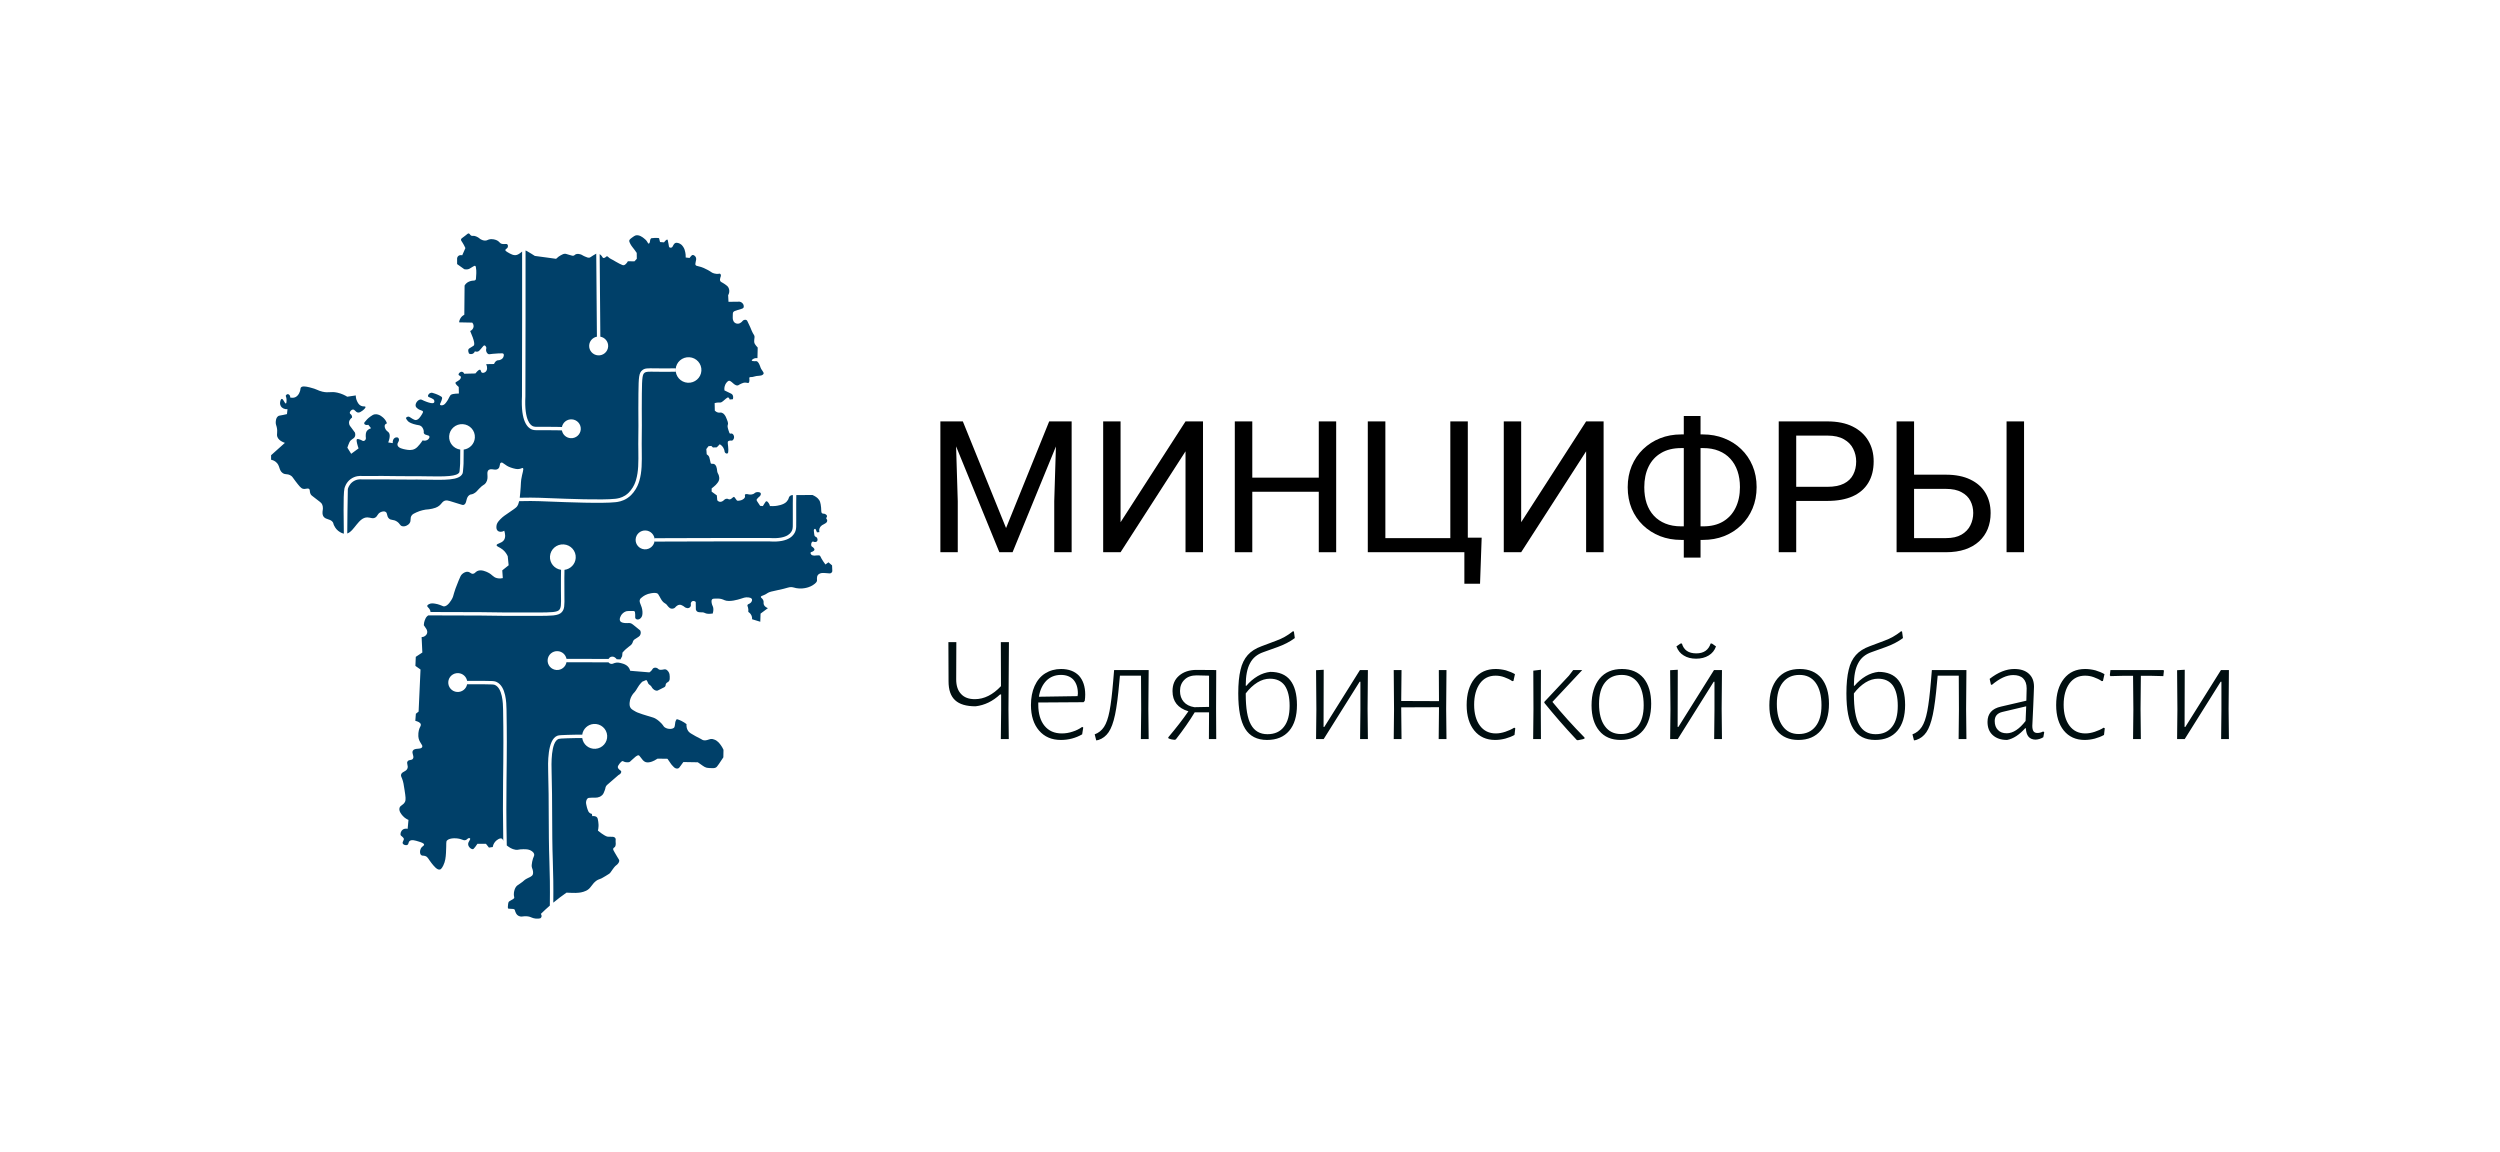 <svg width="332" height="153" viewBox="0 0 332 153" fill="none" xmlns="http://www.w3.org/2000/svg">
<path d="M125.615 55.962H127.865L133.604 70.125L139.331 55.962H141.592L134.47 73.335H132.714L125.615 55.962ZM124.882 55.962H126.867L127.191 66.558V73.335H124.882V55.962ZM140.329 55.962H142.314V73.335H140.004V66.558L140.329 55.962Z" fill="black"/>
<path d="M148.811 69.35L157.437 55.962H159.759V73.335H157.437V59.935L148.811 73.335H146.501V55.962H148.811V69.35Z" fill="black"/>
<path d="M175.423 63.431V65.305H165.943V63.431H175.423ZM166.304 55.962V73.335H163.982V55.962H166.304ZM177.444 55.962V73.335H175.134V55.962H177.444Z" fill="black"/>
<path d="M196.766 71.402L196.549 77.523H194.468V73.335H192.747V71.402H196.766ZM181.643 73.335V55.962H183.977V71.462H192.603V55.962H194.925V73.335H181.643Z" fill="black"/>
<path d="M202.011 69.35L210.637 55.962H212.959V73.335H210.637V59.935L202.011 73.335H199.701V55.962H202.011V69.35Z" fill="black"/>
<path d="M223.258 57.692H226.157C227.168 57.692 228.102 57.863 228.96 58.205C229.826 58.539 230.58 59.017 231.222 59.637C231.872 60.258 232.377 60.997 232.738 61.856C233.099 62.708 233.279 63.65 233.279 64.684C233.279 65.719 233.099 66.665 232.738 67.524C232.377 68.383 231.872 69.127 231.222 69.755C230.58 70.376 229.826 70.857 228.96 71.199C228.102 71.533 227.168 71.7 226.157 71.7H223.258C222.247 71.7 221.313 71.533 220.454 71.199C219.596 70.857 218.842 70.376 218.193 69.755C217.551 69.135 217.05 68.399 216.689 67.548C216.336 66.689 216.159 65.742 216.159 64.708C216.159 63.674 216.336 62.731 216.689 61.88C217.05 61.021 217.551 60.282 218.193 59.661C218.842 59.033 219.596 58.547 220.454 58.205C221.313 57.863 222.247 57.692 223.258 57.692ZM223.258 59.506C222.207 59.506 221.317 59.725 220.587 60.162C219.857 60.592 219.304 61.196 218.927 61.976C218.55 62.755 218.361 63.666 218.361 64.708C218.361 65.496 218.465 66.208 218.674 66.844C218.89 67.481 219.207 68.025 219.624 68.479C220.041 68.932 220.555 69.282 221.164 69.529C221.774 69.775 222.472 69.899 223.258 69.899H226.181C227.224 69.899 228.106 69.684 228.828 69.254C229.558 68.817 230.111 68.208 230.488 67.429C230.873 66.641 231.066 65.727 231.066 64.684C231.066 63.905 230.957 63.197 230.741 62.56C230.524 61.924 230.207 61.379 229.79 60.926C229.381 60.472 228.872 60.122 228.262 59.876C227.661 59.629 226.967 59.506 226.181 59.506H223.258ZM225.832 55.246V74.051H223.607V55.246H225.832Z" fill="black"/>
<path d="M242.675 66.522H237.995V64.649H242.675C243.582 64.649 244.316 64.505 244.877 64.219C245.438 63.933 245.848 63.535 246.104 63.026C246.369 62.517 246.501 61.936 246.501 61.284C246.501 60.687 246.369 60.126 246.104 59.601C245.848 59.076 245.438 58.655 244.877 58.337C244.316 58.01 243.582 57.847 242.675 57.847H238.537V73.335H236.215V55.962H242.675C243.999 55.962 245.118 56.189 246.032 56.642C246.946 57.096 247.64 57.724 248.113 58.528C248.587 59.323 248.823 60.234 248.823 61.26C248.823 62.374 248.587 63.324 248.113 64.112C247.64 64.899 246.946 65.5 246.032 65.913C245.118 66.319 243.999 66.522 242.675 66.522Z" fill="black"/>
<path d="M253.635 63.038H258.412C259.695 63.038 260.778 63.253 261.66 63.682C262.542 64.104 263.212 64.696 263.669 65.46C264.126 66.224 264.355 67.118 264.355 68.145C264.355 68.908 264.227 69.608 263.97 70.245C263.713 70.873 263.332 71.422 262.827 71.891C262.322 72.353 261.7 72.711 260.962 72.965C260.224 73.212 259.374 73.335 258.412 73.335H251.867V55.962H254.189V71.462H258.412C259.27 71.462 259.964 71.307 260.493 70.996C261.03 70.678 261.423 70.265 261.672 69.755C261.921 69.246 262.045 68.701 262.045 68.121C262.045 67.54 261.921 67.007 261.672 66.522C261.423 66.037 261.03 65.651 260.493 65.365C259.964 65.07 259.27 64.923 258.412 64.923H253.635V63.038ZM268.794 55.962V73.335H266.472V55.962H268.794Z" fill="black"/>
<path fill-rule="evenodd" clip-rule="evenodd" d="M70.926 113.406C71.013 113.687 70.792 113.768 70.673 114.434C70.608 114.795 70.569 115.008 70.655 115.262C70.696 115.384 70.756 115.493 70.781 115.696C70.79 115.772 70.813 115.956 70.764 116.109C70.669 116.399 70.341 116.477 69.946 116.687C69.532 116.907 69.673 116.932 69.073 117.334C68.771 117.537 68.624 117.612 68.491 117.822C68.366 118.02 68.312 118.239 68.291 118.326C68.268 118.422 68.231 118.584 68.238 118.796C68.246 119.097 68.334 119.157 68.273 119.282C68.246 119.336 68.121 119.409 67.874 119.552C67.671 119.668 67.582 119.711 67.529 119.823C67.513 119.855 67.502 119.909 67.482 120.02C67.456 120.173 67.45 120.279 67.446 120.39C67.439 120.585 67.454 120.61 67.464 120.623C67.515 120.689 67.602 120.68 67.791 120.687C68.091 120.7 68.239 120.707 68.32 120.777C68.402 120.85 68.357 120.905 68.468 121.151C68.525 121.278 68.573 121.387 68.673 121.486C68.852 121.666 69.082 121.706 69.146 121.715C69.327 121.743 69.348 121.688 69.678 121.678C69.796 121.675 69.952 121.671 70.139 121.703C70.269 121.724 70.453 121.769 70.66 121.871C70.78 121.918 70.949 121.971 71.156 121.991C71.399 122.016 71.601 121.985 71.738 121.954C71.78 121.933 71.841 121.889 71.884 121.811C71.954 121.681 71.93 121.506 71.824 121.367C72.019 121.175 72.22 120.982 72.429 120.79C72.625 120.609 72.821 120.434 73.018 120.263C73.035 119.048 73.033 117.941 73.022 116.967C73.009 115.961 72.984 115.09 72.959 114.386C72.887 112.344 72.879 110.292 72.871 108.243C72.865 106.366 72.858 104.488 72.8 102.608L72.799 102.586C72.766 101.438 72.671 98.209 74.027 97.704C74.125 97.667 74.277 97.644 74.501 97.628L75.347 97.592L76.47 97.566L77.306 97.565L77.32 97.565C77.425 96.802 78.059 96.193 78.864 96.142C79.782 96.084 80.574 96.775 80.632 97.685C80.692 98.594 79.994 99.38 79.076 99.439C78.199 99.494 77.439 98.866 77.321 98.016L76.474 98.017L75.363 98.043C75.01 98.055 74.742 98.065 74.533 98.079C74.355 98.092 74.244 98.107 74.189 98.127C73.135 98.516 73.223 101.511 73.254 102.573L73.255 102.596C73.312 104.474 73.319 106.36 73.326 108.243C73.334 110.283 73.341 112.325 73.414 114.369C73.438 115.072 73.464 115.944 73.477 116.962C73.488 117.833 73.491 118.809 73.478 119.874C74.067 119.385 74.654 118.944 75.229 118.544C75.493 118.557 75.719 118.566 75.887 118.57C76.348 118.583 76.584 118.586 76.869 118.552C77.064 118.528 77.25 118.505 77.487 118.426C77.691 118.357 77.962 118.268 78.214 118.038C78.314 117.948 78.408 117.828 78.596 117.587C78.744 117.4 78.765 117.355 78.868 117.246C79.055 117.048 79.229 116.936 79.269 116.913C79.489 116.772 79.546 116.803 79.869 116.652C79.971 116.602 80.115 116.515 80.404 116.345C80.897 116.051 80.961 115.991 81.004 115.948C81.103 115.848 81.063 115.859 81.322 115.505C81.517 115.24 81.614 115.108 81.707 115.019C81.886 114.851 81.975 114.829 82.095 114.655C82.164 114.552 82.225 114.465 82.236 114.343C82.249 114.205 82.186 114.136 81.939 113.736C81.916 113.698 81.77 113.459 81.629 113.208C81.554 113.078 81.497 112.969 81.459 112.896C81.432 112.837 81.411 112.75 81.445 112.672C81.486 112.575 81.581 112.565 81.663 112.469C81.731 112.389 81.741 112.305 81.763 112.162C81.793 111.954 81.739 111.939 81.752 111.664C81.759 111.492 81.784 111.435 81.739 111.345C81.688 111.239 81.592 111.188 81.56 111.173C81.457 111.118 81.371 111.123 81.213 111.123C80.924 111.123 80.779 111.125 80.674 111.105C80.547 111.081 80.445 111.035 80.261 110.924C80.056 110.803 79.756 110.605 79.403 110.306C79.442 110.148 79.48 109.941 79.486 109.7C79.488 109.648 79.494 109.432 79.451 109.14C79.401 108.808 79.376 108.642 79.269 108.535C79.078 108.34 78.762 108.37 78.651 108.384C78.635 108.285 78.619 108.188 78.603 108.088C78.519 108.072 78.382 108.03 78.264 107.921C78.151 107.818 78.11 107.706 78.026 107.483C77.964 107.316 77.935 107.184 77.896 107.017C77.848 106.797 77.822 106.689 77.825 106.601C77.825 106.538 77.832 106.172 78.069 106.007C78.139 105.96 78.2 105.947 78.56 105.934C79.153 105.916 79.168 105.942 79.331 105.908C79.446 105.885 79.742 105.822 79.977 105.585C80.131 105.428 80.194 105.261 80.304 104.972C80.436 104.626 80.374 104.619 80.468 104.438C80.549 104.283 80.621 104.239 81.149 103.78C81.278 103.672 81.397 103.567 81.636 103.358C82.118 102.937 82.107 102.941 82.136 102.925C82.245 102.863 82.366 102.807 82.445 102.669C82.47 102.622 82.518 102.535 82.495 102.445C82.464 102.332 82.361 102.327 82.221 102.181C82.147 102.105 82.068 102.022 82.049 101.908C82.025 101.764 82.109 101.647 82.263 101.428C82.34 101.322 82.395 101.271 82.507 101.168C82.578 101.103 82.607 101.084 82.643 101.077C82.732 101.061 82.784 101.121 82.916 101.169C83.024 101.213 83.114 101.22 83.203 101.228C83.32 101.238 83.46 101.249 83.6 101.19C83.669 101.159 83.677 101.137 83.87 100.958C84.012 100.825 83.954 100.889 84.233 100.637C84.369 100.514 84.429 100.457 84.539 100.394C84.645 100.332 84.711 100.294 84.791 100.303C84.882 100.314 84.933 100.385 85.065 100.562C85.369 100.963 85.442 101.039 85.544 101.105C85.67 101.187 85.778 101.217 85.811 101.225C85.952 101.26 86.069 101.248 86.174 101.236C86.339 101.218 86.473 101.177 86.586 101.135C86.756 101.072 87.016 100.956 87.321 100.747C87.762 100.754 88.2 100.76 88.639 100.765C88.778 100.974 88.939 101.209 89.125 101.469C89.125 101.469 89.26 101.659 89.487 101.871C89.57 101.947 89.643 102.006 89.749 102.038C89.782 102.049 89.906 102.087 90.034 102.051C90.173 102.011 90.242 101.904 90.367 101.726C90.449 101.608 90.576 101.427 90.749 101.199C91.388 101.208 92.03 101.22 92.67 101.231C92.922 101.415 93.143 101.569 93.326 101.692C93.507 101.813 93.617 101.882 93.779 101.933C93.824 101.947 93.942 101.982 94.226 101.998C94.641 102.018 94.85 102.031 95.034 101.944C95.171 101.877 95.242 101.79 95.478 101.447C95.637 101.217 95.836 100.923 96.061 100.573C96.067 100.24 96.074 99.906 96.079 99.573C95.973 99.333 95.858 99.15 95.77 99.023C95.578 98.749 95.315 98.374 94.853 98.213C94.736 98.171 94.579 98.117 94.379 98.14C94.215 98.16 94.18 98.214 93.917 98.274C93.747 98.314 93.631 98.342 93.489 98.32C93.325 98.296 93.218 98.222 93.108 98.149C92.864 97.993 93.015 98.126 92.381 97.77C91.825 97.46 91.546 97.3 91.409 97.103C91.264 96.897 91.209 96.693 91.2 96.645C91.151 96.445 91.158 96.275 91.172 96.166C90.995 96.026 90.763 95.867 90.472 95.725C90.257 95.62 90.056 95.549 89.882 95.501C89.831 95.558 89.763 95.649 89.718 95.769C89.675 95.883 89.672 95.965 89.655 96.095C89.617 96.371 89.601 96.509 89.555 96.581C89.387 96.848 88.729 96.889 88.301 96.608C88.094 96.474 88.145 96.396 87.829 96.059C87.703 95.924 87.396 95.616 86.983 95.392C86.86 95.324 86.807 95.31 86.028 95.076C85.531 94.928 85.124 94.804 84.674 94.626C84.622 94.605 84.358 94.498 84.056 94.293C83.91 94.191 83.835 94.14 83.766 94.048C83.591 93.818 83.602 93.541 83.612 93.338C83.637 92.825 83.871 92.447 83.974 92.282C84.16 91.99 84.198 92.057 84.46 91.669C84.652 91.385 84.691 91.258 84.882 90.997C85.041 90.782 85.193 90.627 85.296 90.527C85.477 90.451 85.654 90.374 85.835 90.299C85.873 90.344 85.93 90.417 85.981 90.517C86.045 90.643 86.047 90.707 86.107 90.799C86.173 90.895 86.237 90.917 86.33 90.992C86.568 91.172 86.531 91.305 86.731 91.49C86.794 91.547 86.963 91.702 87.191 91.724C87.365 91.74 87.372 91.662 87.968 91.387C88.176 91.29 88.286 91.249 88.356 91.124C88.424 91.002 88.372 90.943 88.438 90.81C88.533 90.613 88.692 90.638 88.827 90.466C88.957 90.302 88.95 90.104 88.941 89.852C88.933 89.668 88.926 89.423 88.76 89.191C88.701 89.113 88.552 88.904 88.326 88.881C88.224 88.87 88.207 88.908 87.974 88.933C87.791 88.955 87.699 88.965 87.601 88.939C87.389 88.883 87.39 88.745 87.178 88.687C87.151 88.68 86.946 88.626 86.78 88.727C86.676 88.789 86.668 88.859 86.557 89.002C86.491 89.084 86.392 89.189 86.24 89.291C85.391 89.22 84.541 89.151 83.691 89.08C83.66 88.966 83.6 88.787 83.462 88.611C83.192 88.263 82.816 88.158 82.577 88.092C82.31 88.02 81.989 87.93 81.638 88.042C81.439 88.103 81.325 88.197 81.135 88.161C81.11 88.156 80.918 88.116 80.813 87.959L75.229 87.944C75.117 88.564 74.553 89.014 73.906 88.974C73.209 88.93 72.681 88.333 72.726 87.645C72.77 86.954 73.371 86.43 74.067 86.474C74.656 86.51 75.126 86.943 75.228 87.493L80.814 87.508C80.85 87.441 80.897 87.382 80.947 87.338C81.1 87.2 81.288 87.199 81.329 87.2C81.484 87.203 81.595 87.269 81.656 87.307C81.786 87.387 81.861 87.49 81.898 87.549C82.063 87.554 82.229 87.56 82.395 87.567C82.47 87.423 82.546 87.282 82.621 87.141C82.638 86.983 82.652 86.824 82.666 86.664C82.989 86.294 83.273 86.055 83.485 85.898C83.687 85.748 83.893 85.622 83.999 85.362C84.047 85.242 84.045 85.172 84.126 85.055C84.215 84.929 84.303 84.896 84.539 84.742C84.789 84.58 84.912 84.499 84.968 84.417C85.085 84.251 85.138 83.99 85.047 83.781C85.012 83.701 84.989 83.704 84.575 83.361C84.361 83.184 84.292 83.119 84.129 83.001C83.968 82.882 83.888 82.822 83.82 82.793C83.575 82.685 83.434 82.769 83.112 82.747C82.875 82.733 82.51 82.709 82.368 82.486C82.161 82.171 82.528 81.648 82.548 81.621C82.777 81.306 83.099 81.201 83.195 81.17C83.275 81.145 83.496 81.142 83.939 81.136C84.12 81.132 84.208 81.134 84.274 81.197C84.306 81.228 84.35 81.288 84.356 81.621C84.363 81.955 84.327 82.046 84.403 82.144C84.491 82.258 84.646 82.269 84.674 82.271C84.921 82.287 85.098 82.077 85.138 82.025C85.241 81.905 85.345 81.696 85.321 81.243C85.268 80.349 84.795 80.023 84.992 79.594C85.048 79.473 85.155 79.394 85.365 79.234C85.467 79.156 85.858 78.875 86.471 78.782C86.813 78.732 87.178 78.677 87.392 78.883C87.418 78.911 87.475 79.013 87.592 79.216C87.749 79.489 87.763 79.549 87.868 79.697C87.935 79.792 88.006 79.889 88.124 79.995C88.296 80.147 88.354 80.123 88.505 80.269C88.637 80.398 88.61 80.432 88.756 80.575C88.868 80.688 88.965 80.782 89.118 80.819C89.325 80.869 89.504 80.782 89.535 80.765C89.701 80.68 89.686 80.59 89.9 80.45C89.994 80.388 90.078 80.331 90.2 80.315C90.388 80.287 90.546 80.374 90.685 80.45C90.908 80.572 90.904 80.644 91.094 80.711C91.184 80.742 91.328 80.793 91.482 80.734C91.5 80.728 91.652 80.664 91.723 80.508C91.807 80.321 91.679 80.215 91.767 80.026C91.784 79.99 91.849 79.865 91.985 79.82C92.193 79.751 92.387 79.928 92.394 79.937C92.399 80.269 92.403 80.603 92.409 80.936C92.427 81.009 92.474 81.136 92.593 81.221C92.679 81.281 92.765 81.292 92.935 81.309C93.213 81.342 93.253 81.295 93.434 81.339C93.606 81.376 93.582 81.421 93.776 81.473C93.953 81.522 94.103 81.518 94.275 81.513C94.378 81.511 94.505 81.502 94.652 81.476C94.794 80.987 94.736 80.679 94.646 80.487C94.61 80.403 94.535 80.271 94.507 80.066C94.486 79.915 94.458 79.714 94.57 79.59C94.661 79.489 94.849 79.489 95.226 79.489C95.419 79.491 95.564 79.491 95.753 79.535C95.975 79.587 96.127 79.666 96.184 79.692C96.831 80.001 98.087 79.604 98.308 79.533C98.675 79.417 98.966 79.283 99.387 79.335C99.524 79.353 99.778 79.388 99.853 79.558C99.917 79.705 99.825 79.896 99.737 80.002C99.558 80.224 99.321 80.182 99.266 80.358C99.236 80.445 99.284 80.495 99.332 80.666C99.368 80.799 99.403 80.998 99.377 81.261C99.46 81.311 99.662 81.453 99.787 81.72C99.887 81.939 99.886 82.136 99.878 82.235C100.24 82.345 100.604 82.457 100.966 82.568C100.978 82.207 100.992 81.846 101.004 81.487C101.328 81.246 101.652 81.005 101.975 80.765C101.622 80.617 101.493 80.436 101.439 80.296C101.352 80.066 101.469 79.932 101.348 79.683C101.227 79.433 101.017 79.386 101.039 79.261C101.059 79.158 101.207 79.127 101.449 79.027C101.829 78.868 101.812 78.8 102.13 78.657C102.28 78.588 102.331 78.583 103.131 78.403C103.63 78.293 103.884 78.237 104.076 78.188C104.738 78.023 104.684 78.003 104.874 77.981C105.404 77.921 105.478 78.121 106.138 78.151C106.713 78.178 107.138 78.052 107.337 77.99C107.447 77.956 107.839 77.827 108.2 77.525C108.419 77.343 108.481 77.22 108.496 77.112C108.514 77.004 108.479 76.969 108.492 76.794C108.498 76.68 108.508 76.534 108.587 76.403C108.702 76.217 108.907 76.152 109.006 76.121C109.059 76.104 109.194 76.066 109.702 76.11C110.104 76.142 110.252 76.186 110.388 76.086C110.474 76.021 110.512 75.929 110.532 75.858C110.521 75.599 110.51 75.341 110.499 75.084C110.34 74.948 110.181 74.81 110.02 74.674C109.887 74.768 109.751 74.866 109.618 74.963C109.479 74.781 109.377 74.629 109.309 74.526C109.201 74.359 109.148 74.277 109.088 74.165C108.938 73.894 108.94 73.823 108.843 73.773C108.784 73.742 108.675 73.748 108.457 73.76C108.221 73.775 108.205 73.791 108.095 73.782C107.978 73.771 107.825 73.754 107.726 73.641C107.668 73.575 107.609 73.458 107.653 73.376C107.687 73.307 107.761 73.328 107.909 73.249C107.989 73.207 108.143 73.125 108.157 73.001C108.168 72.91 108.105 72.832 108.042 72.76C107.925 72.621 107.85 72.636 107.784 72.549C107.649 72.368 107.742 71.985 107.912 71.925C108.022 71.885 108.097 72.007 108.295 71.977C108.34 71.969 108.442 71.953 108.508 71.873C108.612 71.749 108.578 71.523 108.474 71.392C108.379 71.276 108.282 71.305 108.194 71.18C108.17 71.143 108.157 71.112 108.123 70.892C108.055 70.468 108.064 70.373 108.123 70.299C108.139 70.277 108.181 70.223 108.233 70.226C108.304 70.23 108.353 70.348 108.426 70.524C108.457 70.594 108.477 70.655 108.492 70.694C108.6 70.686 108.709 70.676 108.818 70.667C108.794 70.568 108.761 70.377 108.836 70.167C108.927 69.92 109.119 69.782 109.181 69.739C109.322 69.643 109.388 69.652 109.618 69.496C109.735 69.416 109.79 69.366 109.821 69.289C109.83 69.269 109.883 69.141 109.832 69.014C109.795 68.928 109.75 68.938 109.731 68.871C109.697 68.745 109.837 68.675 109.827 68.535C109.817 68.417 109.699 68.334 109.644 68.298C109.448 68.162 109.315 68.261 109.181 68.167C109.029 68.058 109.079 67.837 109.042 67.409C109.02 67.137 108.964 66.82 108.903 66.64C108.81 66.378 108.573 66.033 107.896 65.734L105.75 65.748L105.737 66.832L105.74 69.02C105.747 69.925 105.749 70.175 105.648 70.487C105.577 70.707 105.396 71.123 104.863 71.452C104.36 71.763 103.53 71.998 102.159 71.897L93.99 71.903L86.936 71.924V71.746L86.934 71.778C86.888 72.469 86.289 72.993 85.592 72.95C84.896 72.904 84.368 72.31 84.413 71.619C84.457 70.928 85.056 70.406 85.754 70.449C86.406 70.49 86.91 71.017 86.936 71.65V71.473L93.991 71.451L102.191 71.446C103.449 71.538 104.187 71.337 104.622 71.068C105.027 70.818 105.161 70.509 105.214 70.349C105.293 70.103 105.291 69.868 105.285 69.022L105.283 66.831L105.296 65.751L105.16 65.752C104.982 65.797 104.877 65.877 104.814 65.968C104.75 66.062 104.76 66.133 104.699 66.274C104.699 66.274 104.635 66.426 104.469 66.616C104.078 67.064 103.151 67.175 102.966 67.193C102.791 67.211 102.544 67.225 102.246 67.202C102.226 67.11 102.184 66.956 102.072 66.801C102.001 66.704 101.889 66.553 101.772 66.567C101.706 66.575 101.641 66.674 101.517 66.872C101.474 66.943 101.379 67.093 101.308 67.207C101.188 67.199 101.069 67.189 100.95 67.178C100.783 66.92 100.657 66.733 100.564 66.595C100.517 66.526 100.469 66.457 100.478 66.368C100.48 66.337 100.495 66.265 100.731 66.049C100.888 65.906 100.921 65.902 100.966 65.822C100.984 65.793 101.092 65.616 101.014 65.484C100.961 65.398 100.857 65.376 100.765 65.358C100.608 65.326 100.473 65.358 100.396 65.385C100.202 65.451 100.217 65.53 100.019 65.611C99.849 65.68 99.696 65.677 99.613 65.676C99.478 65.674 99.367 65.648 99.29 65.625C99.166 65.605 98.997 65.595 98.937 65.685C98.881 65.764 98.97 65.852 98.932 66.003C98.888 66.187 98.707 66.292 98.605 66.35C98.471 66.428 98.356 66.45 98.261 66.468C98.075 66.502 97.971 66.522 97.874 66.468C97.846 66.453 97.833 66.439 97.643 66.165C97.553 66.04 97.519 65.989 97.46 65.985C97.448 65.985 97.422 65.985 97.305 66.076C97.184 66.17 97.17 66.203 97.096 66.247C97.064 66.268 96.992 66.31 96.897 66.319C96.74 66.332 96.701 66.23 96.535 66.229C96.418 66.229 96.33 66.274 96.28 66.301C96.152 66.368 96.148 66.426 96.035 66.508C95.996 66.534 95.8 66.678 95.57 66.635C95.405 66.604 95.3 66.495 95.252 66.437C95.236 66.219 95.218 66.003 95.197 65.788C94.967 65.623 94.737 65.456 94.508 65.291C94.508 65.148 94.508 65.003 94.508 64.86C94.576 64.807 94.674 64.731 94.788 64.635C94.985 64.467 95.13 64.341 95.27 64.147C95.374 64.004 95.448 63.906 95.488 63.75C95.552 63.513 95.502 63.306 95.471 63.183C95.4 62.914 95.316 62.911 95.252 62.633C95.214 62.465 95.247 62.472 95.197 62.227C95.144 61.96 95.086 61.846 95.007 61.76C94.972 61.72 94.936 61.678 94.87 61.642C94.684 61.538 94.545 61.644 94.426 61.56C94.373 61.524 94.371 61.482 94.309 61.192C94.214 60.753 94.183 60.679 94.144 60.614C94.099 60.538 94.015 60.429 93.85 60.329C93.833 60.097 93.815 59.865 93.799 59.633C93.895 59.506 93.992 59.38 94.089 59.254C94.214 59.243 94.338 59.23 94.462 59.218C94.535 59.286 94.609 59.357 94.68 59.426C94.85 59.418 95.018 59.414 95.188 59.406C95.322 59.268 95.457 59.13 95.588 58.992C95.7 59.058 95.901 59.201 96.053 59.452C96.152 59.614 96.194 59.769 96.215 59.876C96.214 60.019 96.285 60.144 96.396 60.2C96.415 60.209 96.523 60.262 96.607 60.218C96.705 60.168 96.729 60.008 96.724 59.723C96.711 59.041 96.557 58.711 96.715 58.587C96.767 58.545 96.881 58.507 96.989 58.504C97.084 58.504 97.122 58.532 97.197 58.516C97.305 58.489 97.369 58.395 97.396 58.353C97.508 58.189 97.519 57.954 97.415 57.776C97.389 57.731 97.321 57.615 97.197 57.579C97.084 57.544 97.038 57.608 96.952 57.579C96.897 57.559 96.846 57.508 96.735 57.118C96.663 56.873 96.627 56.75 96.623 56.639C96.618 56.409 96.691 56.405 96.68 56.199C96.672 56.07 96.62 55.934 96.516 55.667C96.448 55.492 96.413 55.405 96.38 55.343C96.291 55.18 96.137 54.903 95.861 54.812C95.656 54.743 95.579 54.843 95.334 54.777C95.146 54.725 95.011 54.616 94.927 54.531C94.919 54.199 94.914 53.866 94.906 53.532C95.084 53.481 95.228 53.465 95.325 53.459C95.554 53.445 95.638 53.483 95.788 53.423C95.857 53.396 95.927 53.341 96.062 53.234C96.215 53.111 96.241 53.069 96.388 52.955C96.548 52.828 96.63 52.767 96.705 52.783C96.835 52.812 96.887 53.01 96.897 53.053C97.043 53.042 97.188 53.029 97.333 53.017C97.413 52.676 97.323 52.499 97.27 52.422C97.188 52.304 97.084 52.268 96.67 52.07C96.466 51.974 96.307 51.895 96.206 51.845C96.188 51.709 96.181 51.512 96.243 51.287C96.325 50.986 96.484 50.808 96.524 50.764C96.618 50.665 96.7 50.574 96.824 50.566C96.928 50.56 97.011 50.62 97.17 50.738C97.376 50.892 97.38 50.954 97.543 51.053C97.649 51.119 97.76 51.188 97.906 51.19C98.084 51.19 98.118 51.086 98.424 50.954C98.614 50.872 98.758 50.81 98.95 50.81C99.199 50.81 99.33 50.912 99.433 50.827C99.486 50.785 99.495 50.721 99.513 50.602C99.559 50.326 99.46 50.215 99.531 50.125C99.586 50.054 99.666 50.098 99.939 50.06C100.193 50.023 100.184 49.976 100.449 49.937C100.628 49.909 100.65 49.927 100.932 49.888C101.093 49.866 101.19 49.844 101.283 49.77C101.325 49.737 101.4 49.677 101.413 49.585C101.422 49.524 101.404 49.472 101.275 49.277C101.175 49.119 101.144 49.088 101.098 49.014C101.009 48.869 101.003 48.794 100.937 48.623C100.833 48.363 100.698 48.016 100.455 47.962C100.378 47.946 100.378 47.976 100.182 47.966C100.031 47.959 99.853 47.949 99.831 47.881C99.808 47.797 100.025 47.667 100.038 47.66C100.23 47.547 100.44 47.543 100.59 47.562C100.601 47.092 100.612 46.625 100.623 46.155C100.566 46.099 100.487 46.017 100.406 45.908C100.286 45.753 100.205 45.643 100.17 45.481C100.15 45.389 100.153 45.304 100.164 45.132C100.179 44.891 100.209 44.852 100.205 44.74C100.199 44.555 100.113 44.462 99.98 44.238C99.894 44.09 99.804 43.87 99.623 43.431C99.528 43.201 99.4 42.984 99.302 42.754C99.263 42.659 99.214 42.541 99.097 42.489C98.963 42.431 98.817 42.49 98.775 42.507C98.609 42.575 98.614 42.668 98.431 42.808C98.346 42.871 98.203 42.978 98 42.987C97.763 43 97.596 42.87 97.57 42.85C97.402 42.715 97.358 42.536 97.329 42.425C97.305 42.331 97.307 42.219 97.311 41.995C97.316 41.695 97.318 41.544 97.353 41.488C97.448 41.321 97.649 41.262 97.962 41.167C98.049 41.142 98.165 41.112 98.411 41.037C98.594 40.98 98.671 40.953 98.724 40.875C98.79 40.774 98.772 40.656 98.761 40.585C98.737 40.425 98.647 40.322 98.614 40.284C98.475 40.123 98.294 40.078 98.228 40.063C97.733 40.069 97.238 40.075 96.744 40.081C96.728 39.789 96.713 39.495 96.697 39.203C96.746 39.124 96.817 38.986 96.843 38.801C96.852 38.732 96.883 38.451 96.728 38.175C96.629 38.002 96.504 37.913 96.274 37.749C95.877 37.468 95.689 37.467 95.631 37.274C95.591 37.137 95.635 36.966 95.657 36.89C95.696 36.734 95.762 36.647 95.728 36.511C95.721 36.477 95.702 36.408 95.644 36.367C95.561 36.312 95.457 36.353 95.353 36.373C95.242 36.393 95.117 36.368 94.867 36.319C94.55 36.255 94.432 36.087 94.02 35.867C93.678 35.686 93.264 35.467 92.735 35.358C92.605 35.331 92.417 35.3 92.353 35.166C92.324 35.099 92.349 34.965 92.403 34.702C92.441 34.513 92.457 34.475 92.452 34.384C92.446 34.321 92.437 34.192 92.349 34.072C92.271 33.966 92.101 33.828 91.949 33.867C91.874 33.887 91.812 33.959 91.688 34.108C91.638 34.166 91.598 34.221 91.574 34.257C91.404 34.237 91.232 34.217 91.062 34.197C91.073 33.905 91.038 33.668 91.004 33.502C90.957 33.28 90.903 33.033 90.724 32.774C90.647 32.66 90.534 32.5 90.326 32.385C90.271 32.352 89.894 32.142 89.64 32.294C89.563 32.339 89.517 32.408 89.447 32.509C89.32 32.693 89.337 32.782 89.234 32.845C89.147 32.903 89.008 32.916 88.92 32.858C88.832 32.801 88.825 32.696 88.786 32.437C88.7 31.87 88.655 31.835 88.627 31.823C88.561 31.799 88.437 31.854 88.18 32.185C88.006 32.17 87.83 32.158 87.653 32.143C87.609 31.969 87.563 31.795 87.519 31.621C87.357 31.601 87.169 31.59 86.962 31.596C86.788 31.601 86.628 31.617 86.483 31.637C86.441 31.679 86.385 31.744 86.351 31.836C86.311 31.951 86.344 32.007 86.302 32.138C86.291 32.174 86.236 32.348 86.152 32.354C86.074 32.359 86.022 32.218 85.922 32.066C85.792 31.866 85.645 31.753 85.479 31.621C85.333 31.505 84.876 31.145 84.414 31.262C84.293 31.293 84.167 31.386 83.913 31.568C83.629 31.775 83.582 31.867 83.567 31.947C83.553 32.028 83.569 32.105 83.649 32.272C83.802 32.591 83.979 32.807 84.013 32.849C84.148 33.017 84.341 33.262 84.558 33.588C84.562 33.849 84.566 34.11 84.567 34.371C84.465 34.484 84.361 34.595 84.258 34.705C83.966 34.701 83.671 34.7 83.376 34.696C83.346 34.76 83.294 34.849 83.214 34.943C83.144 35.024 83.028 35.16 82.887 35.207C82.758 35.251 82.635 35.213 82.257 35.014C81.843 34.8 81.525 34.604 81.462 34.564C81.248 34.43 80.989 34.352 80.815 34.166C80.775 34.125 80.679 34.018 80.579 34.036C80.519 34.047 80.505 34.092 80.422 34.156C80.39 34.179 80.259 34.275 80.148 34.264C80.011 34.25 80.004 34.078 79.815 33.891C79.787 33.864 79.724 33.801 79.636 33.746L79.725 44.71C80.349 44.82 80.804 45.381 80.762 46.022C80.718 46.713 80.118 47.237 79.422 47.193C78.726 47.148 78.199 46.553 78.242 45.863C78.28 45.279 78.715 44.814 79.27 44.711L79.181 33.686C79.098 33.724 78.97 33.795 78.761 33.928C78.404 34.154 78.384 34.197 78.265 34.216C78.091 34.242 77.949 34.183 77.666 34.059C77.301 33.902 77.287 33.822 77.028 33.759C76.887 33.726 76.692 33.681 76.489 33.759C76.317 33.826 76.326 33.907 76.174 33.951C76.058 33.985 75.977 33.959 75.592 33.844C75.137 33.706 75.116 33.701 75.06 33.699C74.844 33.697 74.687 33.782 74.466 33.904C74.305 33.99 74.081 34.136 73.848 34.371C73.418 34.312 72.986 34.252 72.553 34.192C72.042 34.123 71.531 34.054 71.026 33.987C70.771 33.821 70.411 33.594 70.008 33.364C69.948 33.329 69.875 33.288 69.793 33.266V42.177L69.773 52.644C69.686 54.284 69.87 55.252 70.116 55.827C70.343 56.355 70.613 56.527 70.754 56.594C70.956 56.69 71.163 56.688 71.881 56.682L72.344 56.678C72.907 56.677 73.419 56.68 73.863 56.688L74.625 56.706C74.742 56.094 75.303 55.651 75.946 55.691C76.642 55.735 77.171 56.331 77.126 57.02C77.081 57.711 76.481 58.235 75.785 58.189C75.191 58.154 74.719 57.714 74.622 57.158L73.855 57.139C73.413 57.132 72.904 57.128 72.347 57.13L71.884 57.133C71.083 57.14 70.852 57.142 70.559 57.004C70.361 56.909 69.985 56.676 69.697 56.004C69.428 55.378 69.226 54.342 69.318 52.621L69.337 42.177L69.336 33.404C69.295 33.438 69.251 33.477 69.197 33.52C69.097 33.598 68.877 33.771 68.662 33.844C68.236 33.987 67.809 33.736 67.366 33.471C67.206 33.375 67.109 33.297 67.113 33.208C67.117 33.061 67.372 33.026 67.44 32.798C67.466 32.706 67.466 32.564 67.391 32.473C67.258 32.316 67.015 32.465 66.676 32.39C66.313 32.307 66.372 32.084 65.937 31.897C65.859 31.864 65.379 31.658 64.895 31.814C64.723 31.867 64.683 31.928 64.508 31.944C64.221 31.975 63.978 31.854 63.878 31.8C63.66 31.689 63.687 31.63 63.418 31.489C63.285 31.42 63.169 31.36 63.005 31.331C62.789 31.295 62.752 31.36 62.617 31.308C62.403 31.226 62.411 31.034 62.253 31.003C62.145 30.983 62.082 31.064 61.77 31.308C61.352 31.636 61.245 31.665 61.223 31.8C61.206 31.929 61.285 32.008 61.443 32.258C61.539 32.412 61.674 32.642 61.806 32.943C61.664 33.262 61.523 33.583 61.382 33.904C61.368 33.899 61.074 33.809 60.861 34C60.738 34.109 60.711 34.252 60.704 34.301C60.704 34.557 60.704 34.812 60.704 35.07C61.021 35.296 61.342 35.525 61.661 35.753C62.005 35.819 62.22 35.753 62.352 35.682C62.391 35.661 62.53 35.575 62.81 35.405C62.931 35.333 63.027 35.275 63.102 35.309C63.171 35.341 63.191 35.44 63.199 35.488C63.305 36.092 63.234 36.5 63.21 36.98C63.209 37.026 63.206 37.106 63.15 37.173C63.059 37.282 62.91 37.251 62.691 37.28C62.671 37.284 62.349 37.331 62.079 37.508C61.981 37.574 61.828 37.697 61.697 37.923C61.684 39.215 61.674 40.507 61.661 41.798C61.557 41.851 61.377 41.957 61.223 42.159C61.023 42.42 60.981 42.688 60.97 42.808C61.552 42.819 62.132 42.832 62.714 42.844C62.752 42.886 62.912 43.076 62.896 43.348C62.88 43.611 62.703 43.849 62.441 43.961C63.059 45.37 63.041 45.794 62.896 45.908C62.857 45.937 62.674 46.051 62.587 46.106C62.327 46.269 62.284 46.283 62.241 46.34C62.191 46.41 62.12 46.577 62.279 46.952C62.303 46.967 62.512 47.083 62.752 46.988C62.974 46.9 63.05 46.695 63.061 46.664C63.178 46.702 63.35 46.733 63.514 46.664C63.592 46.632 63.652 46.584 63.858 46.34C64.167 45.979 64.224 45.865 64.332 45.871C64.446 45.877 64.535 46.014 64.567 46.106C64.621 46.252 64.542 46.325 64.549 46.503C64.559 46.69 64.659 46.911 64.823 47.006C64.937 47.074 65.013 47.037 65.441 46.988C65.606 46.969 65.794 46.958 66.167 46.934C66.711 46.9 66.802 46.92 66.858 46.988C66.979 47.137 66.854 47.408 66.84 47.44C66.724 47.685 66.473 47.774 66.404 47.799C66.222 47.866 66.165 47.817 66.023 47.871C65.895 47.92 65.736 48.035 65.605 48.341C65.258 48.347 64.914 48.352 64.567 48.359C64.751 48.763 64.719 49.168 64.495 49.367C64.378 49.473 64.153 49.568 64.005 49.489C63.837 49.398 63.885 49.155 63.762 49.105C63.671 49.067 63.498 49.139 63.132 49.596C62.638 49.608 62.143 49.62 61.648 49.632C61.639 49.612 61.557 49.413 61.37 49.375C61.117 49.322 60.868 49.601 60.897 49.759C60.924 49.897 61.156 49.882 61.2 50.053C61.245 50.223 61.054 50.415 61.023 50.443C61.004 50.465 60.985 50.48 60.793 50.599C60.532 50.76 60.507 50.767 60.493 50.802C60.461 50.874 60.488 51.028 60.92 51.391C60.927 51.681 60.932 51.969 60.94 52.257C60.828 52.257 60.664 52.261 60.474 52.285C60.217 52.315 60.088 52.332 59.986 52.375C59.658 52.517 59.718 52.837 59.236 53.459C59.104 53.632 58.962 53.786 58.753 53.819C58.735 53.822 58.508 53.858 58.444 53.753C58.385 53.659 58.515 53.541 58.632 53.195C58.704 52.979 58.74 52.87 58.692 52.763C58.675 52.725 58.639 52.665 58.328 52.511C58.128 52.41 57.957 52.343 57.8 52.288C57.51 52.187 57.364 52.135 57.244 52.161C57.218 52.166 56.994 52.218 56.89 52.413C56.86 52.468 56.818 52.549 56.844 52.631C56.882 52.74 57.012 52.74 57.271 52.865C57.472 52.963 57.61 53.032 57.662 53.171C57.693 53.249 57.707 53.387 57.636 53.468C57.482 53.646 57.009 53.485 56.671 53.369C56.083 53.167 56.018 53.017 55.791 53.062C55.425 53.136 55.105 53.623 55.209 53.954C55.25 54.085 55.347 54.165 55.454 54.253C55.794 54.529 56.111 54.476 56.172 54.658C56.187 54.703 56.187 54.764 56.062 54.973C55.864 55.303 55.564 55.804 55.173 55.784C55.072 55.778 54.965 55.721 54.754 55.604C54.457 55.44 54.374 55.313 54.209 55.325C54.136 55.329 54.029 55.361 53.9 55.505C53.941 55.612 54.016 55.766 54.156 55.911C54.233 55.994 54.402 56.147 54.909 56.308C55.518 56.5 55.697 56.411 55.936 56.605C56.072 56.712 56.212 56.924 56.262 57.172C56.307 57.387 56.237 57.431 56.3 57.55C56.45 57.84 56.946 57.732 57.026 57.965C57.075 58.106 56.937 58.264 56.9 58.307C56.729 58.504 56.426 58.569 56.118 58.487C56.04 58.615 55.919 58.795 55.754 58.993C55.523 59.267 55.354 59.47 55.101 59.606C54.657 59.843 54.195 59.758 53.865 59.696C53.54 59.634 52.883 59.511 52.792 59.12C52.751 58.941 52.838 58.766 52.919 58.65C53.027 58.462 53.002 58.25 52.883 58.146C52.726 58.009 52.48 58.121 52.466 58.127C52.245 58.232 52.12 58.517 52.156 58.848C51.956 58.819 51.756 58.788 51.556 58.758C51.856 57.972 51.769 57.609 51.61 57.425C51.498 57.292 51.344 57.248 51.21 57.011C51.166 56.928 50.995 56.623 51.139 56.397C51.208 56.286 51.327 56.237 51.392 56.217C51.333 56.052 51.223 55.815 51.01 55.586C50.938 55.508 50.378 54.903 49.739 55.028C49.556 55.064 49.434 55.148 49.203 55.307C48.862 55.541 48.634 55.8 48.495 55.983C48.477 55.998 48.336 56.13 48.367 56.254C48.4 56.386 48.628 56.498 48.913 56.415C49.034 56.565 49.153 56.716 49.275 56.866C48.825 57.018 48.689 57.267 48.649 57.361C48.598 57.474 48.588 57.584 48.575 57.695C48.535 58.07 48.654 58.217 48.539 58.391C48.531 58.407 48.441 58.538 48.297 58.56C48.15 58.583 48.084 58.473 47.825 58.38C47.661 58.322 47.488 58.261 47.4 58.333C47.363 58.362 47.315 58.44 47.425 58.908C47.49 59.181 47.565 59.398 47.618 59.546C47.292 59.785 46.965 60.026 46.638 60.266C46.468 59.994 46.299 59.722 46.129 59.45C46.158 59.359 46.201 59.234 46.258 59.084C46.31 58.953 46.365 58.808 46.414 58.714C46.629 58.291 46.988 58.312 47.131 57.974C47.174 57.876 47.213 57.709 47.139 57.452C46.949 57.195 46.758 56.935 46.569 56.676C46.526 56.63 46.344 56.429 46.349 56.127C46.358 55.704 46.724 55.475 46.749 55.461C46.756 55.392 46.758 55.292 46.714 55.189C46.635 55.004 46.488 54.988 46.458 54.864C46.417 54.691 46.638 54.402 46.867 54.388C47.139 54.371 47.215 54.754 47.557 54.785C47.757 54.801 47.918 54.687 48.113 54.551C48.268 54.438 48.593 54.166 48.531 54.027C48.479 53.915 48.239 54.033 47.94 53.891C47.661 53.76 47.528 53.497 47.431 53.307C47.274 52.994 47.247 52.7 47.249 52.513C46.871 52.569 46.492 52.627 46.114 52.684C45.835 52.511 45.386 52.274 44.796 52.143C43.914 51.949 43.701 52.214 42.834 52.018C42.188 51.873 42.136 51.688 41.125 51.442C40.538 51.296 40.131 51.255 39.962 51.46C39.887 51.55 39.929 51.607 39.87 51.837C39.845 51.939 39.699 52.517 39.235 52.738C39.145 52.782 38.907 52.875 38.544 52.792C38.566 52.526 38.38 52.337 38.217 52.343C38.109 52.344 38.003 52.435 37.944 52.558C38.001 52.705 38.073 52.952 38.053 53.262C38.046 53.383 38.035 53.568 37.962 53.585C37.819 53.621 37.628 52.947 37.417 52.974C37.267 52.992 37.205 53.356 37.2 53.387C37.189 53.447 37.157 53.693 37.291 53.928C37.453 54.212 37.803 54.371 38.181 54.342C38.156 54.56 38.131 54.776 38.109 54.991C38.003 55.017 37.839 55.057 37.635 55.098C37.117 55.207 37.06 55.182 36.945 55.262C36.61 55.493 36.618 56.029 36.618 56.127C36.619 56.357 36.68 56.427 36.745 56.703C36.913 57.401 36.698 57.64 36.835 58.019C36.923 58.261 37.159 58.572 37.835 58.813C37.223 59.359 36.612 59.907 36 60.453C36 60.65 36 60.85 36 61.047C36.159 61.083 36.395 61.16 36.618 61.335C37.216 61.809 37 62.432 37.526 62.812C37.932 63.107 38.206 62.843 38.691 63.21C38.853 63.334 38.837 63.375 39.235 63.895C39.715 64.522 39.959 64.836 40.217 64.905C40.606 65.008 40.856 64.762 41.052 64.942C41.209 65.084 41.086 65.281 41.234 65.589C41.318 65.764 41.42 65.832 41.816 66.129C42.366 66.546 42.643 66.756 42.725 66.887C42.843 67.079 42.948 67.398 42.834 67.931C42.797 68.29 42.889 68.497 42.978 68.617C43.293 69.043 43.925 68.894 44.214 69.374C44.298 69.514 44.239 69.516 44.36 69.772C44.421 69.9 44.578 70.225 44.905 70.491C44.937 70.519 45.283 70.797 45.661 70.873C45.667 69.7 45.544 65.737 45.743 64.864C45.765 64.777 45.818 64.582 45.938 64.356C46.058 64.13 46.246 63.867 46.535 63.646C46.853 63.402 47.187 63.289 47.46 63.239C47.733 63.19 47.945 63.202 48.028 63.209C49.1 63.202 50.075 63.203 50.932 63.208L53.151 63.233C53.606 63.24 54.062 63.238 54.515 63.237L55.423 63.235L56.402 63.25C57.761 63.273 58.87 63.293 59.678 63.213C60.412 63.141 60.871 62.994 61.008 62.703C61.026 62.665 61.045 62.422 61.081 61.946L61.105 61.542C61.119 60.926 61.126 60.319 61.123 59.705C60.242 59.586 59.589 58.809 59.647 57.915C59.706 56.979 60.52 56.268 61.464 56.328C62.407 56.388 63.123 57.195 63.062 58.13C63.009 58.954 62.373 59.602 61.578 59.706C61.58 60.325 61.574 60.938 61.56 61.559L61.535 61.98C61.496 62.509 61.475 62.778 61.42 62.895C61.203 63.357 60.622 63.575 59.723 63.663C58.898 63.745 57.773 63.725 56.394 63.701L55.422 63.686L54.518 63.688C54.06 63.69 53.601 63.692 53.144 63.684L50.93 63.66C50.069 63.655 49.09 63.654 48.012 63.66H47.992C47.926 63.655 47.756 63.644 47.542 63.683C47.327 63.722 47.065 63.811 46.814 64.004C46.584 64.18 46.435 64.387 46.341 64.566C46.255 64.729 46.212 64.872 46.192 64.949C46.151 66.916 46.129 68.879 46.116 70.846C47.061 70.535 47.616 68.693 48.789 68.711C49.189 68.718 49.507 68.937 49.848 68.724C50.146 68.54 50.128 68.237 50.502 68.041C50.549 68.014 50.919 67.82 51.192 67.969C51.492 68.129 51.319 68.508 51.63 68.834C51.928 69.147 52.217 68.93 52.719 69.266C53.135 69.545 53.094 69.797 53.41 69.878C53.745 69.967 54.181 69.782 54.391 69.481C54.648 69.115 54.4 68.812 54.682 68.437C54.808 68.27 54.972 68.194 55.3 68.041C55.875 67.772 56.5 67.679 56.5 67.679C56.5 67.679 57.279 67.641 57.844 67.427C58.711 67.1 58.605 66.546 59.226 66.456C59.417 66.426 59.897 66.578 60.861 66.887C61.377 67.052 61.484 67.099 61.623 67.03C62.038 66.832 61.831 66.06 62.352 65.733C62.545 65.612 62.591 65.707 62.896 65.552C63.225 65.389 63.364 65.18 63.623 64.904C64.192 64.296 64.31 64.446 64.531 64.111C64.994 63.41 64.494 62.735 64.895 62.416C65.254 62.131 65.792 62.568 66.167 62.236C66.465 61.975 66.291 61.556 66.531 61.444C66.794 61.318 67.016 61.817 67.84 62.093C68.261 62.233 68.726 62.389 69.193 62.214C69.3 62.173 69.376 62.128 69.439 62.164C69.607 62.269 69.348 62.83 69.219 63.679C69.166 64.042 69.194 64.06 69.148 64.688C69.104 65.265 69.07 65.726 69.021 66.1C69.556 66.085 70.042 66.081 70.465 66.083C70.943 66.085 71.338 66.095 71.629 66.104L72.916 66.152C75.449 66.252 79.95 66.43 81.693 66.241C81.835 66.226 82.042 66.198 82.276 66.133C82.508 66.068 82.772 65.963 83.034 65.795C83.221 65.672 83.372 65.543 83.489 65.427C83.611 65.304 83.701 65.194 83.765 65.112C83.977 64.847 84.128 64.583 84.237 64.347C84.348 64.107 84.417 63.894 84.464 63.737C84.803 62.581 84.789 61.407 84.771 59.792L84.762 58.945C84.758 58.324 84.765 58.094 84.771 57.843C84.777 57.584 84.784 57.299 84.783 56.541L84.78 55.907C84.774 54.959 84.766 53.66 84.783 52.267C84.794 51.14 84.814 50.461 84.88 50.03C84.955 49.534 85.093 49.314 85.331 49.136C85.657 48.896 85.924 48.9 87.106 48.915L87.975 48.924L89.721 48.916L89.724 49.368L87.972 49.375L87.102 49.366C86.047 49.353 85.806 49.35 85.606 49.497C85.468 49.6 85.385 49.745 85.331 50.097C85.269 50.513 85.248 51.172 85.238 52.27C85.222 53.662 85.23 54.958 85.235 55.905L85.238 56.538C85.24 57.308 85.232 57.594 85.226 57.853C85.22 58.103 85.214 58.332 85.218 58.942L85.226 59.789C85.245 61.443 85.259 62.644 84.901 63.864C84.85 64.038 84.773 64.273 84.651 64.535C84.529 64.801 84.359 65.098 84.123 65.392C84.049 65.486 83.946 65.611 83.814 65.743C83.675 65.882 83.499 66.033 83.283 66.173C82.975 66.372 82.668 66.494 82.4 66.568C82.132 66.643 81.901 66.674 81.743 66.691C79.976 66.883 75.446 66.704 72.9 66.604L71.614 66.555C71.321 66.546 70.929 66.536 70.463 66.534C70.025 66.533 69.514 66.537 68.945 66.554C68.877 66.866 68.784 67.098 68.639 67.284C68.518 67.438 68.17 67.675 67.476 68.148C67.117 68.394 66.816 68.579 66.458 68.943C66.065 69.338 65.981 69.564 65.949 69.735C65.926 69.86 65.845 70.283 66.119 70.504C66.329 70.672 66.674 70.665 66.967 70.48C67.091 70.877 67.17 71.372 66.919 71.73C66.606 72.17 65.955 72.166 65.949 72.402C65.945 72.583 66.329 72.641 66.749 72.978C67.108 73.266 67.311 73.612 67.427 73.867C67.468 74.269 67.508 74.668 67.548 75.069C67.266 75.294 66.983 75.519 66.701 75.743C66.724 76.088 66.749 76.43 66.773 76.775C66.594 76.815 66.313 76.852 65.997 76.775C65.467 76.645 65.405 76.324 64.81 76.031C64.573 75.914 63.898 75.582 63.38 75.838C63.107 75.976 63.057 76.187 62.8 76.2C62.52 76.211 62.446 75.966 62.122 75.935C61.771 75.901 61.484 76.146 61.393 76.223C61.211 76.377 61.133 76.539 60.91 77.089C60.7 77.604 60.596 77.861 60.496 78.146C60.143 79.175 60.229 79.145 60.061 79.467C59.978 79.63 59.471 80.572 58.922 80.525C58.801 80.513 58.808 80.466 58.414 80.332C58.21 80.263 58.026 80.2 57.783 80.166C57.517 80.126 57.228 80.085 56.96 80.236C56.865 80.289 56.758 80.35 56.741 80.451C56.714 80.623 56.971 80.693 57.105 81.005C57.119 81.038 57.165 81.147 57.175 81.274L63.816 81.294L67.186 81.338C67.563 81.344 68.536 81.342 70.379 81.339L71.382 81.338C72.264 81.336 72.929 81.332 73.417 81.28C73.851 81.234 74.121 81.152 74.257 81.002C74.521 80.707 74.516 80.314 74.499 79.037L74.492 78.45C74.487 77.821 74.488 77.253 74.492 76.767L74.508 75.671C73.631 75.55 72.981 74.776 73.038 73.883C73.099 72.948 73.913 72.237 74.856 72.297C75.8 72.356 76.516 73.163 76.455 74.099C76.402 74.925 75.762 75.576 74.963 75.674L74.947 76.77L74.954 79.031C74.973 80.444 74.978 80.879 74.598 81.302C74.376 81.548 74.015 81.671 73.466 81.73C72.969 81.783 72.287 81.787 71.382 81.789L70.379 81.79C68.532 81.794 67.556 81.795 67.179 81.789L63.814 81.745L56.876 81.724C56.835 81.748 56.79 81.778 56.741 81.823C56.554 81.991 56.478 82.192 56.401 82.399C56.352 82.538 56.289 82.753 56.282 83.024L56.571 83.456C56.598 83.489 56.803 83.757 56.718 84.082C56.637 84.381 56.343 84.602 55.991 84.611C56.023 85.291 56.055 85.972 56.087 86.653C55.797 86.845 55.505 87.037 55.215 87.229C55.198 87.63 55.182 88.03 55.166 88.431C55.393 88.592 55.619 88.751 55.845 88.912C55.761 90.775 55.675 92.636 55.591 94.499C55.469 94.596 55.348 94.692 55.227 94.787C55.204 95.1 55.179 95.413 55.154 95.725C55.468 95.805 55.823 95.942 55.883 96.193C55.919 96.36 55.805 96.48 55.7 96.735C55.7 96.735 55.52 97.168 55.554 97.779C55.602 98.614 56.223 98.907 56.062 99.22C55.884 99.574 55.066 99.28 54.827 99.69C54.629 100.031 55.063 100.46 54.827 100.771C54.647 101.008 54.322 100.85 54.136 101.095C53.928 101.374 54.268 101.674 54.101 102.069C53.917 102.502 53.367 102.459 53.265 102.863C53.219 103.042 53.301 103.164 53.41 103.438C53.559 103.815 53.619 104.206 53.737 104.988C53.862 105.809 53.922 106.221 53.774 106.501C53.531 106.961 53.127 106.93 53.047 107.332C52.963 107.749 53.322 108.159 53.483 108.342C53.756 108.652 54.068 108.808 54.245 108.882C54.209 109.279 54.173 109.674 54.136 110.072C54.084 110.057 53.752 109.977 53.483 110.18C53.208 110.385 53.112 110.796 53.24 110.96C53.273 111.004 53.301 111.001 53.41 111.105C53.492 111.181 53.569 111.256 53.605 111.321C53.724 111.549 53.394 111.783 53.483 112.005C53.558 112.195 53.902 112.303 54.101 112.198C54.297 112.095 54.202 111.863 54.391 111.695C54.654 111.458 55.152 111.616 55.627 111.765C55.961 111.87 56.304 111.979 56.318 112.162C56.332 112.332 56.048 112.369 55.883 112.692C55.738 112.969 55.729 113.362 55.918 113.543C56.061 113.684 56.206 113.592 56.462 113.676C56.826 113.796 56.886 114.09 57.3 114.613C57.607 115.001 58.042 115.554 58.414 115.478C58.464 115.469 58.63 115.424 58.862 114.951C59.139 114.387 59.19 113.866 59.226 113.281C59.306 111.905 59.196 111.776 59.383 111.596C59.763 111.238 60.757 111.269 61.297 111.479C61.438 111.531 61.67 111.645 61.879 111.549C62.05 111.469 62.143 111.277 62.314 111.297C62.345 111.301 62.396 111.306 62.427 111.345C62.536 111.482 62.15 111.767 62.17 112.126C62.188 112.477 62.587 112.819 62.823 112.764C62.853 112.757 62.903 112.737 63.109 112.474C63.241 112.303 63.339 112.157 63.405 112.053C63.78 112.053 64.156 112.053 64.531 112.053C64.665 112.222 64.797 112.39 64.931 112.559C65.101 112.536 65.27 112.51 65.441 112.486C65.462 112.342 65.531 112.012 65.804 111.731C65.985 111.544 66.381 111.248 66.64 111.368C66.751 111.421 66.775 111.519 66.833 111.663C66.806 110.11 66.793 108.704 66.79 107.456C66.786 106.004 66.796 104.764 66.809 103.752L66.837 101.145L66.85 98.539L66.841 96.562L66.81 94.211C66.803 93.798 66.784 93.085 66.633 92.417C66.49 91.788 66.23 91.199 65.751 90.975C65.667 90.934 65.588 90.91 65.401 90.896C65.178 90.878 64.834 90.873 64.233 90.871H62.032C61.918 91.487 61.356 91.933 60.709 91.892C60.014 91.849 59.487 91.254 59.531 90.563C59.574 89.872 60.175 89.349 60.87 89.392C61.462 89.43 61.932 89.866 62.033 90.419H64.234C64.86 90.421 65.215 90.427 65.436 90.444C65.692 90.465 65.808 90.501 65.946 90.566C66.58 90.863 66.908 91.572 67.078 92.319C67.238 93.026 67.257 93.772 67.265 94.203L67.296 96.559L67.306 98.539L67.292 101.148L67.264 103.757C67.251 104.768 67.241 106.007 67.244 107.456C67.248 108.863 67.264 110.472 67.3 112.274L67.44 112.38C67.623 112.512 67.98 112.775 68.457 112.847C68.822 112.904 68.813 112.78 69.511 112.775C70.076 112.771 70.273 112.851 70.348 112.883C70.49 112.947 70.834 113.099 70.928 113.406H70.926ZM89.728 49.026C89.788 48.091 90.602 47.382 91.545 47.44C92.49 47.5 93.205 48.306 93.145 49.242C93.084 50.178 92.271 50.888 91.328 50.829C90.385 50.769 89.67 49.962 89.728 49.026Z" fill="#004069"/>
<path fill-rule="evenodd" clip-rule="evenodd" d="M133.986 85.278H132.91L132.931 91.118C131.855 92.265 130.697 92.849 129.459 92.849C128.667 92.849 128.058 92.628 127.632 92.165C127.205 91.722 126.982 91.077 126.982 90.212L127.002 85.278H125.947L125.967 90.473C125.967 91.621 126.251 92.447 126.84 92.99C127.429 93.534 128.322 93.796 129.561 93.796C130.758 93.655 131.834 93.131 132.809 92.225H132.951V94.239L132.91 98.145H133.966L133.925 94.178L133.986 85.278ZM140.909 88.842C140.118 88.842 139.407 89.044 138.798 89.426C138.189 89.809 137.722 90.373 137.397 91.097C137.072 91.822 136.91 92.668 136.91 93.635C136.91 95.064 137.275 96.192 137.986 97.017C138.696 97.843 139.65 98.266 140.889 98.266C141.884 98.266 142.838 98.024 143.711 97.521L143.853 96.615L143.711 96.534C143.346 96.796 142.919 97.017 142.452 97.158C141.985 97.319 141.498 97.4 141.011 97.4C140.016 97.4 139.265 97.058 138.717 96.393C138.168 95.729 137.884 94.782 137.884 93.594V93.292L143.894 93.252L144.056 93.071C144.097 92.789 144.117 92.507 144.117 92.245C144.117 91.178 143.833 90.332 143.285 89.728C142.716 89.144 141.925 88.842 140.909 88.842ZM143.102 92.447L137.965 92.527C138.108 91.621 138.453 90.916 138.96 90.393C139.468 89.889 140.118 89.628 140.889 89.628C141.6 89.628 142.168 89.849 142.554 90.272C142.94 90.715 143.143 91.319 143.143 92.104L143.102 92.447ZM152.543 88.983H147.954L147.833 90.433C147.69 92.165 147.528 93.494 147.345 94.44C147.162 95.386 146.919 96.071 146.614 96.534C146.31 96.997 145.883 97.339 145.376 97.521L145.579 98.326L145.883 98.266C146.432 98.085 146.878 97.742 147.223 97.239C147.568 96.736 147.853 95.97 148.076 94.923C148.299 93.876 148.482 92.427 148.645 90.594L148.726 89.728H151.527L151.548 94.218L151.507 98.145H152.543L152.502 94.158L152.543 88.983ZM161.516 88.983L158.897 88.963C157.943 88.963 157.172 89.225 156.583 89.728C155.994 90.232 155.71 90.916 155.71 91.782C155.71 93.151 156.42 94.037 157.821 94.46C157.07 95.547 156.177 96.695 155.141 97.923L155.162 98.044C155.385 98.165 155.669 98.225 156.014 98.246L156.157 98.185C157.131 96.937 157.963 95.749 158.654 94.601H160.562L160.542 98.145H161.516L161.496 94.158L161.516 88.983ZM156.705 91.762C156.705 91.138 156.908 90.634 157.314 90.252C157.7 89.869 158.248 89.688 158.918 89.688L160.562 89.728V93.876L158.613 93.916C157.984 93.816 157.517 93.574 157.192 93.192C156.867 92.809 156.705 92.346 156.705 91.762ZM168.703 89.225C168.135 89.285 167.566 89.466 167.018 89.789C166.45 90.131 165.942 90.554 165.516 91.077L165.434 91.057V91.017C165.434 89.769 165.617 88.782 166.003 88.077C166.368 87.373 166.957 86.889 167.769 86.607L169.678 85.922C170.51 85.621 171.282 85.238 171.951 84.735L171.83 83.869L171.708 83.828C171.302 84.151 170.936 84.392 170.611 84.573C170.287 84.755 169.901 84.936 169.454 85.097L167.525 85.822C166.754 86.104 166.145 86.487 165.698 86.99C165.252 87.493 164.927 88.138 164.744 88.943C164.541 89.769 164.44 90.816 164.44 92.084C164.44 94.239 164.744 95.789 165.353 96.776C165.962 97.762 166.937 98.266 168.257 98.266C169.536 98.266 170.51 97.863 171.2 97.058C171.89 96.252 172.236 95.104 172.236 93.615C172.236 92.185 171.931 91.077 171.342 90.332C170.754 89.587 169.86 89.225 168.703 89.225ZM168.317 97.501C167.323 97.501 166.592 97.078 166.125 96.232C165.658 95.406 165.434 94.057 165.434 92.185V92.084C165.901 91.46 166.429 90.977 166.978 90.634C167.525 90.292 168.094 90.131 168.642 90.131C169.515 90.131 170.165 90.433 170.611 91.037C171.038 91.661 171.261 92.547 171.261 93.735C171.261 94.943 171.017 95.87 170.51 96.514C170.003 97.178 169.272 97.501 168.317 97.501ZM174.773 98.145H175.788L180.559 90.534H180.661V94.279L180.62 98.145H181.656L181.615 94.138L181.656 88.983H180.6L175.87 96.534H175.768L175.788 88.943L174.773 89.003L174.814 94.218L174.773 98.145ZM192.092 88.983H191.076L191.097 93.111L186.082 93.091L186.123 88.983H185.087L185.128 94.218L185.087 98.145H186.123L186.082 94.158V93.937L191.097 93.916V94.218L191.056 98.145H192.092L192.051 94.158L192.092 88.983ZM198.629 88.842C197.431 88.842 196.497 89.265 195.807 90.131C195.116 90.997 194.771 92.165 194.771 93.635C194.771 95.064 195.116 96.192 195.787 97.017C196.456 97.843 197.39 98.266 198.548 98.266C198.994 98.266 199.441 98.205 199.908 98.085C200.354 97.964 200.761 97.803 201.126 97.601L201.228 96.715L201.085 96.635C200.74 96.856 200.334 97.037 199.908 97.178C199.481 97.319 199.055 97.4 198.649 97.4C197.756 97.4 197.045 97.058 196.538 96.373C196.03 95.688 195.766 94.762 195.766 93.594C195.766 92.406 196.03 91.46 196.538 90.755C197.045 90.07 197.736 89.728 198.608 89.728C198.994 89.728 199.38 89.789 199.766 89.93C200.152 90.07 200.517 90.232 200.822 90.453L200.984 90.433L201.187 89.527C200.842 89.326 200.456 89.165 199.989 89.023C199.522 88.903 199.055 88.842 198.629 88.842ZM203.603 98.145H204.638L204.618 94.158L204.638 88.943L203.623 89.064L203.643 94.218L203.603 98.145ZM210.12 88.983H208.922L208.353 89.728L205.085 93.212V93.332C206.323 94.863 207.745 96.514 209.389 98.266L209.531 98.306C209.592 98.286 209.714 98.266 209.917 98.225C210.1 98.205 210.282 98.145 210.424 98.085V97.944C208.881 96.373 207.46 94.802 206.161 93.212L210.12 88.983ZM215.398 88.842C214.119 88.842 213.145 89.265 212.434 90.111C211.723 90.977 211.358 92.165 211.358 93.675C211.358 95.104 211.703 96.232 212.373 97.037C213.043 97.863 213.997 98.266 215.216 98.266C216.495 98.266 217.489 97.843 218.2 96.997C218.911 96.151 219.276 94.963 219.276 93.453C219.276 92.004 218.931 90.876 218.261 90.05C217.571 89.245 216.616 88.842 215.398 88.842ZM215.358 89.628C216.271 89.628 217.002 89.97 217.51 90.675C218.017 91.379 218.281 92.366 218.281 93.655C218.281 94.883 218.017 95.809 217.489 96.474C216.961 97.138 216.21 97.48 215.256 97.48C214.343 97.48 213.632 97.138 213.124 96.433C212.617 95.749 212.353 94.762 212.353 93.474C212.353 92.245 212.617 91.299 213.145 90.634C213.672 89.97 214.403 89.628 215.358 89.628ZM221.794 98.145H222.809L227.58 90.534H227.682V94.279L227.641 98.145H228.677L228.636 94.138L228.677 88.983H227.621L222.89 96.534H222.789L222.809 88.943L221.794 89.003L221.835 94.218L221.794 98.145ZM227.337 85.46H227.174C226.89 86.325 226.261 86.768 225.266 86.768C224.23 86.768 223.601 86.325 223.357 85.46H223.175L222.627 85.842C222.83 86.386 223.154 86.788 223.601 87.05C224.048 87.332 224.596 87.473 225.246 87.473C225.895 87.473 226.443 87.332 226.91 87.05C227.377 86.768 227.702 86.366 227.885 85.842L227.337 85.46ZM239.011 88.842C237.731 88.842 236.757 89.265 236.046 90.111C235.336 90.977 234.97 92.165 234.97 93.675C234.97 95.104 235.315 96.232 235.985 97.037C236.655 97.863 237.61 98.266 238.828 98.266C240.107 98.266 241.102 97.843 241.812 96.997C242.523 96.151 242.888 94.963 242.888 93.453C242.888 92.004 242.543 90.876 241.873 90.05C241.183 89.245 240.229 88.842 239.011 88.842ZM238.97 89.628C239.884 89.628 240.614 89.97 241.122 90.675C241.629 91.379 241.893 92.366 241.893 93.655C241.893 94.883 241.629 95.809 241.102 96.474C240.574 97.138 239.822 97.48 238.868 97.48C237.955 97.48 237.244 97.138 236.737 96.433C236.229 95.749 235.965 94.762 235.965 93.474C235.965 92.245 236.229 91.299 236.757 90.634C237.285 89.97 238.016 89.628 238.97 89.628ZM249.466 89.225C248.898 89.285 248.329 89.466 247.781 89.789C247.213 90.131 246.705 90.554 246.279 91.077L246.197 91.057V91.017C246.197 89.769 246.38 88.782 246.766 88.077C247.131 87.373 247.72 86.889 248.532 86.607L250.441 85.922C251.273 85.621 252.045 85.238 252.714 84.735L252.593 83.869L252.471 83.828C252.065 84.151 251.699 84.392 251.374 84.573C251.05 84.755 250.664 84.936 250.217 85.097L248.289 85.822C247.517 86.104 246.908 86.487 246.461 86.99C246.015 87.493 245.69 88.138 245.507 88.943C245.304 89.769 245.203 90.816 245.203 92.084C245.203 94.239 245.507 95.789 246.116 96.776C246.725 97.762 247.7 98.266 249.019 98.266C250.298 98.266 251.273 97.863 251.963 97.058C252.654 96.252 252.999 95.104 252.999 93.615C252.999 92.185 252.694 91.077 252.105 90.332C251.517 89.587 250.623 89.225 249.466 89.225ZM249.08 97.501C248.086 97.501 247.355 97.078 246.888 96.232C246.421 95.406 246.197 94.057 246.197 92.185V92.084C246.664 91.46 247.192 90.977 247.74 90.634C248.289 90.292 248.857 90.131 249.405 90.131C250.278 90.131 250.928 90.433 251.374 91.037C251.801 91.661 252.024 92.547 252.024 93.735C252.024 94.943 251.781 95.87 251.273 96.514C250.766 97.178 250.035 97.501 249.08 97.501ZM261.141 88.983H256.552L256.431 90.433C256.288 92.165 256.126 93.494 255.943 94.44C255.76 95.386 255.517 96.071 255.212 96.534C254.908 96.997 254.481 97.339 253.974 97.521L254.177 98.326L254.481 98.266C255.029 98.085 255.476 97.742 255.821 97.239C256.166 96.736 256.451 95.97 256.674 94.923C256.897 93.876 257.08 92.427 257.242 90.594L257.324 89.728H260.125L260.146 94.218L260.105 98.145H261.141L261.1 94.158L261.141 88.983ZM267.495 88.842C266.419 88.842 265.343 89.285 264.227 90.151L264.389 90.896L264.511 90.957C265.546 90.091 266.48 89.648 267.353 89.648C267.922 89.648 268.368 89.789 268.673 90.091C268.977 90.393 269.14 90.836 269.14 91.42L269.099 93.051L265.729 93.836C264.531 94.098 263.942 94.782 263.942 95.87C263.942 96.615 264.166 97.198 264.633 97.621C265.1 98.044 265.729 98.266 266.541 98.266C267.373 98.105 268.165 97.581 268.937 96.715H269.038C269.079 97.702 269.505 98.205 270.317 98.225C270.683 98.205 271.028 98.105 271.353 97.903L271.474 97.239L271.332 97.138C271.069 97.279 270.804 97.339 270.561 97.339C270.317 97.339 270.155 97.259 270.053 97.118C269.952 96.977 269.891 96.735 269.891 96.393C269.891 96.192 269.932 95.326 270.013 93.796C270.033 93.272 270.053 92.769 270.074 92.305C270.094 91.843 270.114 91.48 270.114 91.198C270.114 90.453 269.891 89.889 269.424 89.466C268.957 89.044 268.328 88.842 267.495 88.842ZM269.079 93.796L268.998 95.749C268.592 96.272 268.186 96.675 267.759 96.957C267.333 97.239 266.907 97.38 266.5 97.38C265.993 97.38 265.607 97.239 265.323 96.937C265.039 96.655 264.897 96.252 264.897 95.749C264.897 95.104 265.242 94.702 265.932 94.541L269.079 93.796ZM276.916 88.842C275.718 88.842 274.784 89.265 274.094 90.131C273.403 90.997 273.058 92.165 273.058 93.635C273.058 95.064 273.403 96.192 274.073 97.017C274.743 97.843 275.677 98.266 276.834 98.266C277.281 98.266 277.728 98.205 278.195 98.085C278.641 97.964 279.048 97.803 279.413 97.601L279.514 96.715L279.372 96.635C279.027 96.856 278.621 97.037 278.195 97.178C277.768 97.319 277.342 97.4 276.936 97.4C276.043 97.4 275.332 97.058 274.825 96.373C274.317 95.688 274.053 94.762 274.053 93.594C274.053 92.406 274.317 91.46 274.825 90.755C275.332 90.07 276.022 89.728 276.895 89.728C277.281 89.728 277.667 89.789 278.053 89.93C278.438 90.07 278.804 90.232 279.108 90.453L279.271 90.433L279.474 89.527C279.129 89.326 278.743 89.165 278.276 89.023C277.809 88.903 277.342 88.842 276.916 88.842ZM287.29 88.983H280.266L280.184 89.668L280.266 89.789L281.93 89.748H283.27L283.311 94.218L283.27 98.145H284.306L284.265 94.158L284.306 89.748H285.666L287.29 89.789L287.371 89.064L287.29 88.983ZM289.118 98.145H290.133L294.904 90.534H295.005V94.279L294.965 98.145H296L295.959 94.138L296 88.983H294.944L290.214 96.534H290.112L290.133 88.943L289.118 89.003L289.158 94.218L289.118 98.145Z" fill="#000E10"/>
</svg>
